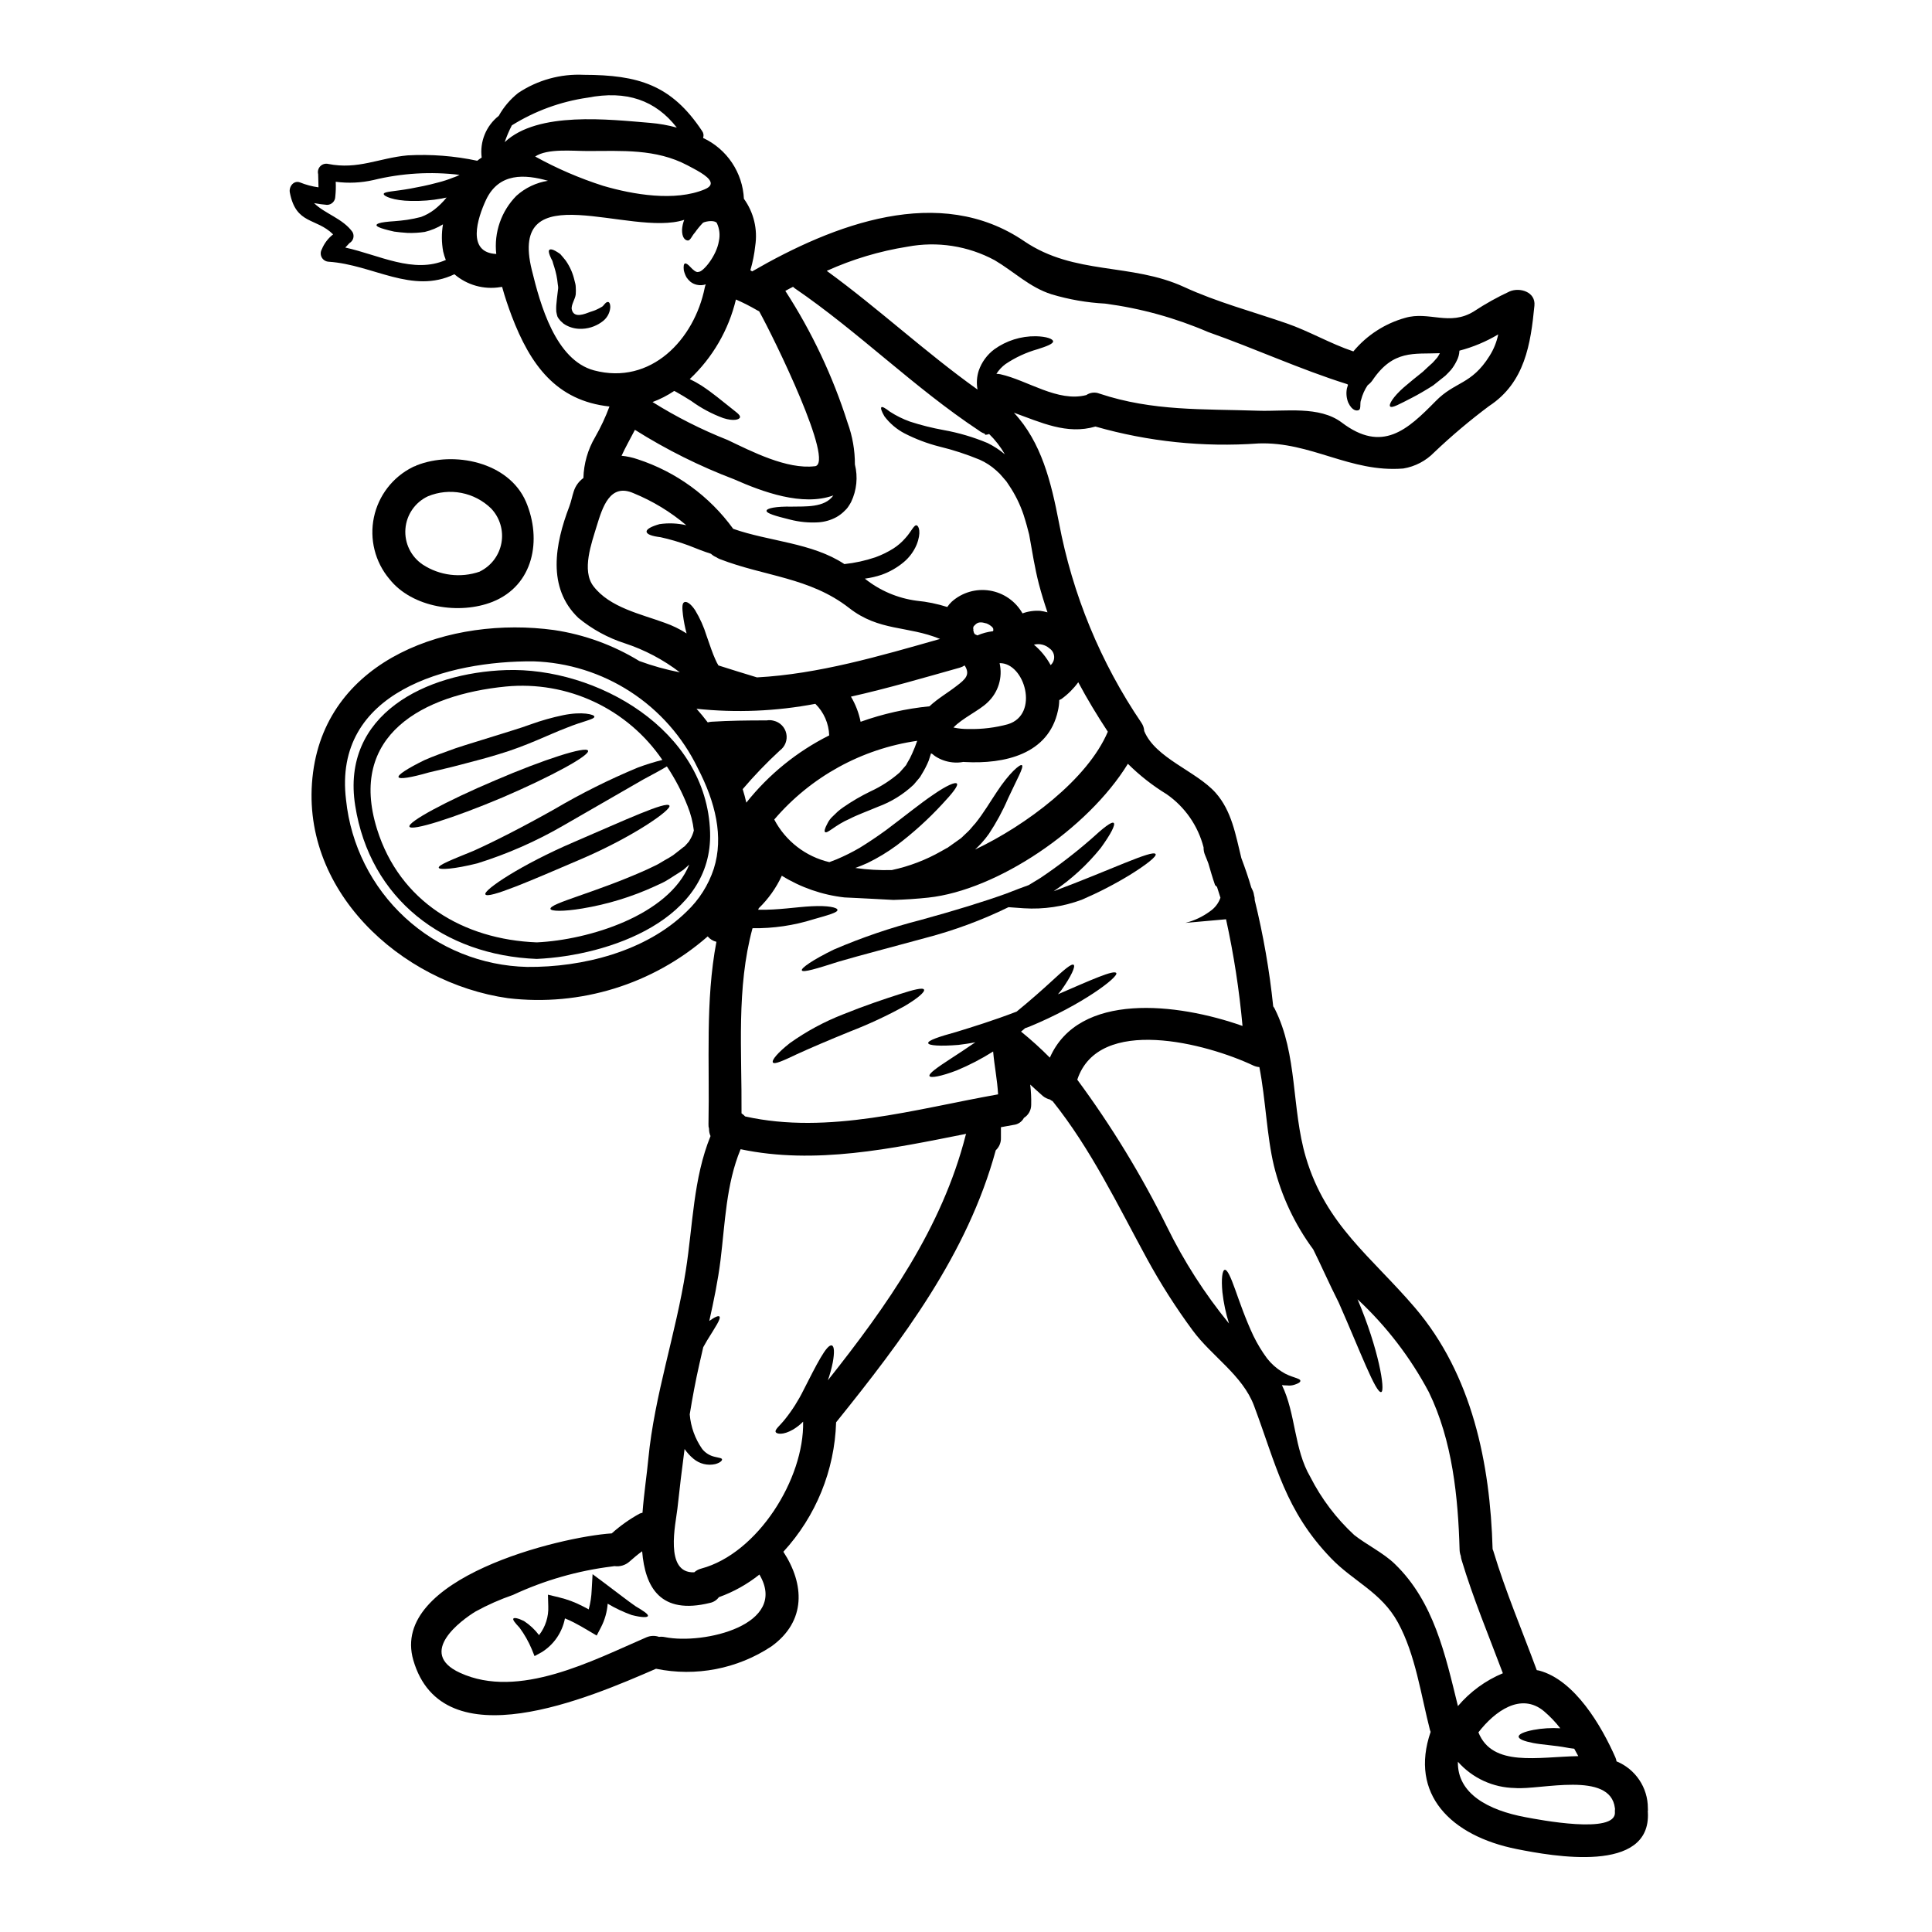 <?xml version="1.0" encoding="UTF-8"?>
<!-- Uploaded to: ICON Repo, www.svgrepo.com, Generator: ICON Repo Mixer Tools -->
<svg fill="#000000" width="800px" height="800px" version="1.1" viewBox="144 144 512 512" xmlns="http://www.w3.org/2000/svg">
 <g>
  <path d="m580.7 623.17c0.035 0.359 0.023 0.719-0.027 1.078l0.027 0.027c0.902 16.426-25.332 11.617-34.707 9.758-17.559-3.496-28.539-14.59-22.859-31.07-0.059-0.145-0.113-0.293-0.172-0.465-2.391-9.289-3.844-20.035-8.504-28.535-4.398-8.039-11.809-10.863-17.711-17.008-12.172-12.633-14.527-24.691-20.414-40.414-3.027-8.098-11.238-13.133-16.246-19.949h-0.004c-4.488-6.082-8.555-12.465-12.172-19.102-7.777-14.27-14.793-28.973-24.953-41.668-0.254-0.113-0.488-0.258-0.699-0.438-0.695-0.16-1.344-0.48-1.895-0.934-1.133-0.992-2.238-2.008-3.348-3.027 0.219 1.789 0.305 3.586 0.262 5.387-0.004 1.398-0.73 2.699-1.922 3.438-0.547 1.043-1.582 1.742-2.754 1.863l-3.344 0.609v2.828c0.043 1.242-0.457 2.445-1.371 3.289-7.477 27.457-24.695 50.227-42.309 72.098-0.395 12.738-5.356 24.914-13.977 34.301 5.59 8.531 6.144 18.402-3.203 25.102-8.996 5.941-19.984 8.066-30.547 5.902-17.527 7.602-56.547 24.578-64.324-2.301-6.258-21.723 38.965-32.699 52.59-33.574 2.258-2.023 4.738-3.781 7.394-5.238 0.246-0.098 0.5-0.176 0.758-0.234 0.395-5.215 1.18-10.309 1.543-14.27 1.633-16.949 7.309-33.137 9.93-49.914 1.895-12.051 1.969-24.371 6.555-35.641v0.004c-0.277-0.613-0.41-1.277-0.395-1.949-0.121-0.395-0.172-0.809-0.145-1.223 0.324-16.531-0.875-32.582 2.098-48.309-0.902-0.215-1.711-0.719-2.305-1.43-14.531 12.707-33.77 18.656-52.934 16.367-28.383-4-55.742-28.84-51.648-59.848 3.961-30.23 36.398-41.465 63.859-37.711h-0.004c8.008 1.191 15.695 3.984 22.598 8.211 3.496 1.285 7.09 2.285 10.746 3-4.391-3.363-9.312-5.961-14.562-7.688-4.496-1.445-8.676-3.727-12.32-6.727-8.383-8.004-6.199-19.625-2.418-29.52 0.523-1.398 0.758-2.754 1.18-4.019 0.449-1.426 1.348-2.668 2.562-3.543 0.102-3.824 1.172-7.562 3.117-10.859 1.484-2.59 2.75-5.297 3.789-8.094-14.121-1.543-20.969-11.02-25.918-24.008-0.902-2.418-1.801-5.012-2.531-7.688v-0.004c-0.156 0.031-0.312 0.051-0.469 0.059-4.363 0.719-8.816-0.527-12.172-3.406-11.211 5.387-21.551-2.535-33.281-3.316v-0.004c-0.773-0.02-1.48-0.441-1.863-1.117-0.383-0.672-0.383-1.5 0-2.172 0.637-1.559 1.672-2.926 3-3.961-4.543-4.488-9.816-2.508-11.473-11.094-0.293-1.516 0.988-3.289 2.676-2.68 1.578 0.641 3.234 1.082 4.922 1.309l-0.09-3.492c-0.191-0.754 0.023-1.551 0.57-2.106 0.547-0.555 1.344-0.781 2.098-0.602 7.871 1.574 13.453-1.574 21.023-2.269 6.191-0.344 12.398 0.137 18.465 1.426 0.375-0.309 0.77-0.59 1.18-0.844-0.543-4.227 1.176-8.43 4.527-11.062 1.305-2.34 3.055-4.398 5.152-6.059 5.129-3.422 11.227-5.109 17.387-4.809 14.414 0.031 23.223 2.621 31.359 14.91h-0.004c0.375 0.504 0.473 1.16 0.266 1.75 0 0.027 0.027 0.059 0.027 0.086 3.09 1.449 5.727 3.715 7.625 6.555 1.898 2.836 2.988 6.137 3.152 9.547 2.609 3.606 3.688 8.098 3 12.492-0.23 2.18-0.66 4.336-1.285 6.438 0.168 0.09 0.324 0.195 0.469 0.316 21.605-12.492 49.645-23.293 72.098-8.004 13.383 9.086 28.34 5.676 42.395 12.145 8.66 3.988 18.055 6.492 27.082 9.609 6.086 2.098 11.648 5.414 17.758 7.453v-0.004c3.566-4.285 8.352-7.383 13.719-8.883 6.348-1.863 11.766 2.301 18.254-1.742 3.016-1.988 6.172-3.75 9.449-5.269 2.68-1.137 6.93 0.113 6.555 3.781-0.992 10.137-2.504 20.352-11.996 26.586h-0.004c-5.094 3.805-9.957 7.91-14.562 12.289-2.203 2.262-5.07 3.762-8.184 4.277-14.121 1.137-24.43-7.164-38.434-6.641v0.004c-14.539 1.039-29.145-0.477-43.156-4.484-7.574 2.242-14.531-1.133-21.605-3.668 7.305 7.832 9.867 18.375 11.938 29.125 3.57 19.023 11.023 37.105 21.898 53.113 0.418 0.633 0.66 1.367 0.699 2.125 2.969 7.223 13.777 10.602 18.926 16.367 4.281 4.832 5.301 11.18 6.812 17.293 0.961 2.562 1.867 5.152 2.621 7.773 0.086 0.211 0.184 0.418 0.293 0.617 0.223 0.438 0.371 0.906 0.434 1.395 0.145 0.453 0.211 0.926 0.207 1.398 2.273 9.25 3.91 18.648 4.891 28.125 0.148 0.195 0.281 0.398 0.395 0.617 6.117 12.145 4.43 26.41 8.242 39.336 5.328 18.027 17.355 26.352 28.945 39.922 15.141 17.762 19.918 41.23 20.559 63.945 0.055 0.172 0.145 0.352 0.199 0.523 3.234 10.746 7.633 21.055 11.504 31.562 0.219 0.023 0.43 0.062 0.641 0.117 9.465 2.535 16.531 14.703 20.18 22.973v0.004c0.16 0.34 0.266 0.703 0.316 1.078 5.027 2.059 8.309 6.949 8.305 12.383zm-8.707 0.176c0-0.059-0.027-0.117-0.027-0.176-1.18-9.957-19.773-4.773-26.469-5.324v-0.004c-5.801-0.086-11.297-2.613-15.141-6.961-0.176 8.414 7.945 12.844 17.965 14.703 3.438 0.641 23.965 4.633 23.648-1.312v0.004c-0.02-0.309-0.012-0.613 0.031-0.918zm-9.727-13.949c-0.352-0.641-0.699-1.312-1.078-1.969l-0.695-0.086c-0.438-0.059-0.875-0.113-1.281-0.203-3.231-0.609-6.496-0.754-8.879-1.219-2.387-0.465-3.844-1.02-3.871-1.688s1.484-1.312 3.871-1.777v-0.004c2.359-0.438 4.766-0.586 7.16-0.438-1.277-1.648-2.723-3.16-4.309-4.512-6.117-5.117-13.102 0.027-17.387 5.59 3.703 9.289 15.758 6.488 26.473 6.301zm-23.527-371.07c1.113-1.746 1.891-3.68 2.305-5.707-3.207 1.914-6.668 3.367-10.281 4.309-0.031 0.945-0.281 1.871-0.73 2.707-0.402 0.84-0.902 1.633-1.484 2.363-0.523 0.555-0.816 0.906-1.516 1.574-1.105 0.902-2.211 1.773-3.258 2.59-2.125 1.344-4.078 2.477-5.621 3.262-3.203 1.629-5.328 2.856-5.766 2.269-0.395-0.496 0.789-2.535 3.668-5.066 1.488-1.281 3.176-2.652 5.012-4.109 0.816-0.789 1.688-1.574 2.59-2.387 0.266-0.23 0.816-0.934 1.25-1.398v0.004c0.246-0.367 0.469-0.746 0.676-1.137-6.844 0.293-12.348-1.02-17.91 7.25-0.34 0.473-0.754 0.887-1.223 1.227-0.805 1.188-1.395 2.508-1.75 3.898-0.395 0.875 0.059 2.363-0.582 2.68-0.496 0.266-1.746 0.32-2.82-1.969v0.004c-0.477-1.195-0.598-2.496-0.352-3.758 0.082-0.324 0.18-0.648 0.293-0.965-0.074-0.062-0.152-0.117-0.234-0.172-0.031 0.004-0.066-0.004-0.09-0.027-12.344-3.871-24.426-9.445-36.746-13.777-8.715-3.758-17.906-6.293-27.312-7.535-4.816-0.254-9.59-1.082-14.211-2.473-5.797-1.84-9.957-6.031-15.055-9.027-7.059-3.805-15.211-5.066-23.09-3.582-7.391 1.168-14.586 3.324-21.402 6.406 13.684 9.957 26.148 21.605 39.949 31.449h0.004c-0.309-1.66-0.199-3.371 0.316-4.981 0.773-2.266 2.219-4.246 4.137-5.68 3.195-2.297 7.043-3.508 10.977-3.461 2.883 0.055 4.602 0.723 4.602 1.367 0 0.641-1.633 1.281-4.109 2.07v-0.004c-3.023 0.855-5.894 2.184-8.5 3.938-0.961 0.707-1.781 1.586-2.418 2.594 0.363-0.004 0.727 0.035 1.078 0.113 7.191 1.602 15.199 7.477 22.742 5.512 1.02-0.699 2.316-0.848 3.465-0.395 14.168 4.723 27.516 4.047 42.117 4.543 7.191 0.23 16.16-1.34 22.102 3.117 10.773 8.18 17.441 1.922 24.867-5.621 5.168-5.316 9.48-4.297 14.312-12.016zm3.543 349.12c-3.754-9.988-7.871-19.828-10.949-30.051v-0.004c-0.105-0.34-0.172-0.691-0.203-1.047-0.188-0.504-0.297-1.035-0.32-1.574-0.395-14.062-1.895-28.973-8.152-41.844-4.883-9.195-11.27-17.512-18.895-24.602 5.621 13.223 7.398 24.199 6.297 24.578-1.398 0.523-5.562-10.746-11.27-23.676-2.648-5.238-4.801-10.191-6.754-14.09l0.004-0.004c-4.894-6.621-8.438-14.141-10.422-22.133-1.926-8.004-2.184-17.559-3.871-26.207h-0.004c-0.531-0.039-1.055-0.172-1.543-0.391-12.465-5.902-41.027-13.426-46.707 3.727 9.055 12.262 17.004 25.301 23.762 38.965 4.481 9.156 10.004 17.762 16.453 25.656-0.852-2.691-1.434-5.461-1.75-8.266-0.352-3.613-0.027-5.902 0.641-5.973 0.668-0.066 1.574 1.969 2.734 5.211 1.16 3.242 2.707 7.777 4.863 12.348h0.004c1.012 2.074 2.207 4.051 3.578 5.906 1.094 1.406 2.426 2.606 3.938 3.543 2.301 1.543 5.012 1.688 4.891 2.445 0 0.352-0.551 0.668-1.516 0.992v-0.004c-0.629 0.223-1.305 0.289-1.969 0.203-0.465 0-0.934-0.031-1.395-0.086 3.695 7.543 3.172 16.977 7.543 24.371h-0.004c2.934 5.762 6.867 10.961 11.617 15.352 3.117 2.477 7.836 4.805 10.777 7.688 10.363 10.016 13.363 24.082 16.711 37.652v-0.004c3.231-3.805 7.316-6.789 11.922-8.707zm-69-171.56c-0.863-9.504-2.32-18.949-4.367-28.27l-10.773 0.961c2.332-0.582 4.527-1.609 6.465-3.031 1.312-0.875 2.305-2.148 2.824-3.637-0.293-0.961-0.582-1.895-0.906-2.856-0.172-0.145-0.32-0.324-0.523-0.496-0.668-1.922-1.219-3.844-1.773-5.738-0.293-0.754-0.555-1.484-0.875-2.211-0.277-0.645-0.41-1.34-0.391-2.039-1.469-5.719-4.938-10.719-9.781-14.09-3.731-2.281-7.18-4.988-10.281-8.066-10.629 17.32-34.68 33.516-52.906 35.465-3 0.324-6.086 0.523-9.23 0.613-1.66-0.059-3.316-0.203-4.981-0.266-2.562-0.117-5.269-0.293-7.977-0.395h-0.004c-5.894-0.664-11.566-2.629-16.613-5.75-1.492 3.227-3.566 6.148-6.117 8.621-0.055 0.145-0.086 0.262-0.145 0.395 5.215 0.117 10.309-0.754 14.168-0.93 4.328-0.23 6.785 0.32 6.84 0.961 0.117 0.695-2.504 1.398-6.297 2.477h0.004c-5.246 1.656-10.719 2.461-16.219 2.383-4.309 15.902-2.793 32.496-2.914 49.066 0.355 0.23 0.676 0.504 0.961 0.816 22.133 4.922 45.074-1.969 67.031-5.852-0.203-3.812-0.988-7.57-1.312-11.355l0.004-0.004c-3.066 1.938-6.289 3.613-9.637 5.008-4.195 1.602-6.93 2.07-7.223 1.516-0.32-0.641 2.008-2.269 5.676-4.66 1.84-1.18 4.051-2.648 6.469-4.309-1.602 0.324-3.117 0.527-4.484 0.699-4.863 0.395-7.922 0.172-8.012-0.465-0.145-0.699 2.793-1.691 7.453-2.973 4.164-1.281 9.84-3.027 15.984-5.387 3.672-3 6.844-5.82 9.289-8.066 3.176-2.941 5.269-4.773 5.824-4.328 0.523 0.395-0.609 2.969-3.231 6.668-0.266 0.352-0.609 0.754-0.934 1.133 8.738-3.781 14.91-6.578 15.461-5.617 0.613 1.047-9.055 8.441-23.062 14.211-0.395 0.145-0.754 0.262-1.105 0.395-0.352 0.324-0.727 0.613-1.078 0.906l0.004-0.004c2.668 2.16 5.215 4.465 7.633 6.902 7.691-17.457 33.668-14.547 51.062-8.402zm-35.699-77.98c-2.793-4.25-5.449-8.621-7.832-13.102-1.242 1.699-2.746 3.195-4.453 4.43-0.203 0.113-0.395 0.199-0.582 0.293l-0.004-0.004c-0.012 0.953-0.129 1.898-0.348 2.824-2.504 11.59-14.211 14.168-24.664 13.598-0.129-0.02-0.262-0.031-0.395-0.027-0.957 0.184-1.938 0.223-2.906 0.113-1.598-0.168-3.137-0.707-4.488-1.574-0.277-0.188-0.539-0.391-0.789-0.613-0.137-0.055-0.27-0.121-0.391-0.199-0.199 0.637-0.395 1.25-0.609 1.922v-0.004c-0.496 1.215-1.09 2.383-1.777 3.496l-0.523 0.875-0.555 0.668-1.133 1.34c-2.719 2.57-5.934 4.562-9.449 5.852-2.887 1.223-5.512 2.156-7.453 3.172-3.871 1.66-6 4.051-6.582 3.543-0.266-0.23-0.059-0.988 0.582-2.184 0.367-0.789 0.895-1.492 1.543-2.066 0.395-0.395 0.789-0.789 1.223-1.18 0.438-0.395 0.902-0.727 1.426-1.105l0.004-0.004c2.328-1.617 4.781-3.047 7.336-4.281 2.766-1.277 5.336-2.945 7.633-4.953l1.18-1.34 0.551-0.641 0.32-0.609c0.492-0.777 0.918-1.598 1.281-2.445 0.504-1.105 0.949-2.231 1.34-3.379-14.742 2.125-28.207 9.539-37.883 20.859 2.996 5.707 8.324 9.828 14.602 11.293 0.613-0.23 1.25-0.469 1.969-0.758h-0.004c2.082-0.879 4.106-1.891 6.059-3.027 2.184-1.34 4.543-2.914 6.988-4.688 4.832-3.609 9.176-7.164 12.594-9.445 3.406-2.363 5.793-3.41 6.199-2.887 0.406 0.523-1.18 2.562-3.961 5.512-3.652 3.945-7.648 7.562-11.938 10.805-2.449 1.809-5.062 3.391-7.805 4.723-1.105 0.496-2.18 0.934-3.231 1.312v-0.004c3.211 0.465 6.453 0.648 9.699 0.555 4.598-0.984 9.02-2.672 13.102-5.004l1.398-0.789 0.352-0.176 0.098-0.09 0.086-0.059 0.668-0.469c0.906-0.637 1.777-1.25 2.621-1.863 0.668-0.641 1.34-1.25 1.969-1.867 0.629-0.613 1.18-1.398 1.805-2.035 2.269-2.824 3.988-5.797 5.676-8.301 3.289-5.039 6.234-7.543 6.691-7.133 0.555 0.492-1.25 3.582-3.699 8.852v0.004c-1.395 3.254-3.086 6.375-5.047 9.328-0.625 0.887-1.305 1.734-2.039 2.535-0.523 0.551-1.074 1.105-1.629 1.629 13.512-6.418 29.82-18.586 35.176-31.227zm-15.152-17.645c0.645-0.578 0.988-1.418 0.93-2.281-0.055-0.863-0.508-1.652-1.223-2.141-1.129-0.996-2.676-1.367-4.137-0.992 1.809 1.508 3.309 3.348 4.43 5.414zm-2.754-14.383c0.648 0.086 1.289 0.219 1.918 0.395-0.844-2.477-1.629-5.012-2.297-7.574-1.02-3.938-1.746-8.441-2.562-13.043-0.352-1.398-0.816-3.172-1.484-5.242-0.938-2.789-2.25-5.438-3.902-7.871l-0.641-0.961-0.93-1.078c-0.535-0.668-1.129-1.281-1.781-1.836-1.301-1.18-2.785-2.144-4.394-2.852-3.449-1.426-7.004-2.586-10.629-3.465-3.207-0.812-6.312-1.984-9.258-3.496-2.086-1.09-3.906-2.633-5.328-4.512-0.789-1.34-1.051-2.184-0.816-2.418 0.234-0.23 1.047 0.23 2.269 1.18h0.004c1.66 1.074 3.438 1.953 5.297 2.621 2.918 0.949 5.894 1.695 8.91 2.242 3.996 0.715 7.902 1.867 11.648 3.434 1.648 0.812 3.191 1.82 4.602 3-1.152-2-2.574-3.832-4.227-5.441-0.027 0-0.059 0.145-0.086 0.145-0.293 0-0.523 0.117-0.789 0.117h-0.086c-0.059 0-0.117-0.293-0.172-0.293l-0.004 0.004c-0.555-0.199-1.078-0.484-1.543-0.848-17.152-11.355-31.828-26.094-48.773-37.68-0.168-0.117-0.324-0.25-0.465-0.395-0.699 0.352-1.371 0.699-2.039 1.078 7.039 10.871 12.59 22.633 16.508 34.973 1.289 3.531 1.941 7.262 1.926 11.02 0.836 3.324 0.484 6.836-0.992 9.93-0.195 0.367-0.41 0.73-0.645 1.078l-0.32 0.465-0.172 0.203-0.031 0.031-0.059 0.086-0.379 0.379h0.004c-0.668 0.699-1.434 1.297-2.273 1.773-1.496 0.82-3.156 1.297-4.859 1.398-2.508 0.148-5.023-0.098-7.457-0.727-3.938-0.961-6.203-1.656-6.231-2.297-0.059-0.727 2.617-1.223 6.609-1.137 3.543-0.086 8.793 0.352 11.094-2.969-8.215 2.969-18.781-0.961-26.238-4.25l0.004-0.004c-9.199-3.488-18.027-7.887-26.348-13.133-1.18 2.297-2.477 4.543-3.543 6.871 1.457 0.145 2.894 0.457 4.281 0.934 10.168 3.32 19.027 9.77 25.305 18.43 9.488 3.344 20.965 3.695 29.465 9.344 2.797-0.297 5.551-0.902 8.215-1.801 1.668-0.605 3.269-1.387 4.773-2.332 1.188-0.758 2.254-1.688 3.176-2.754 1.516-1.629 2.301-3.609 3-3.379 0.555 0.172 1.281 1.863-0.027 5.152l-0.004 0.004c-0.75 1.766-1.906 3.332-3.375 4.57-1.754 1.469-3.754 2.613-5.906 3.379-1.438 0.484-2.922 0.824-4.426 1.02 3.953 3.164 8.695 5.188 13.715 5.852 2.762 0.262 5.484 0.82 8.125 1.66 0.34-0.508 0.734-0.98 1.18-1.398 2.754-2.465 6.473-3.547 10.117-2.945s6.82 2.82 8.641 6.035c1.504-0.551 3.106-0.781 4.707-0.672zm-8.562 30.047c8.414-2.562 4.457-16.309-2.211-16.188 0.871 3.812-0.359 7.801-3.231 10.453-2.156 2.094-6.691 4.164-8.996 6.609h-0.004c1.359 0.293 2.746 0.422 4.133 0.395 3.481 0.074 6.953-0.352 10.309-1.266zm-3.871-24.836v0.004c-0.023-0.168-0.031-0.332-0.027-0.496-0.078-0.082-0.129-0.184-0.148-0.293-0.449-0.469-0.996-0.836-1.602-1.078-1.371-0.395-2.269-0.492-3.086 0.395-0.438 0.438-0.395 0.32-0.496 0.988 0.059-0.199 0.113 0.395 0.027 0.352 0.086 0.293 0.203 0.668 0.086 0.469 0.352 0.723 0.176 0.551 0.727 0.816 0.117 0.055 0.203 0.113 0.293 0.145v-0.004c1.309-0.57 2.695-0.941 4.109-1.105 0.027-0.07 0.066-0.133 0.117-0.188zm-7.312 133.68c0.031-0.117 0.086-0.172 0.117-0.293-19.77 3.938-40.039 8.242-59.781 4.078-3.844 9.258-4.106 19.508-5.328 29.438-0.668 5.356-1.773 10.715-2.973 16.074 1.43-1.051 2.418-1.457 2.68-1.18 0.496 0.527-1.047 2.754-3.231 6.297-0.324 0.555-0.699 1.18-1.051 1.836-0.348 1.488-0.695 2.973-1.016 4.43-1.02 4.484-1.84 8.91-2.566 13.383h0.004c0.27 3.285 1.406 6.438 3.289 9.141 0.84 1.066 2.027 1.805 3.352 2.094 1.078 0.266 1.922 0.324 1.922 0.699 0.031 0.293-0.434 0.844-1.742 1.219l-0.004 0.004c-2.082 0.484-4.266-0.055-5.883-1.453-0.879-0.738-1.648-1.59-2.301-2.535-0.699 5.211-1.312 10.453-1.895 15.785-0.438 3.938-3.543 17.234 4.457 16.887 0.535-0.477 1.172-0.812 1.863-0.988 14.996-4.019 27.316-23.82 26.992-38.93v-0.004c-0.785 0.793-1.668 1.488-2.621 2.066-2.707 1.574-4.426 1.223-4.656 0.668-0.293-0.641 1.18-1.715 2.477-3.379v0.004c1.902-2.379 3.539-4.953 4.887-7.688 3.348-6.555 6.203-12.375 7.543-11.852 0.641 0.23 0.699 1.895 0.234 4.457-0.32 1.621-0.762 3.215-1.309 4.773 15.605-19.672 30.25-40.34 36.539-65.031zm-2.477-118.95c2.477-1.863 3.727-3.059 2.184-5.477h0.004c-0.387 0.254-0.809 0.449-1.25 0.586-9.547 2.68-19.188 5.512-28.887 7.688v-0.004c1.227 2.062 2.094 4.316 2.562 6.668 5.894-2.109 12.027-3.488 18.258-4.106 2.152-2.031 4.805-3.547 7.133-5.356zm-4.328-12.492c-8.621-3.543-16.137-1.969-24.109-8.211-10.426-8.125-22.434-8.355-34.273-12.957-0.328-0.129-0.641-0.297-0.93-0.496-0.52-0.211-0.992-0.516-1.398-0.902-1.836-0.582-3.902-1.398-5.938-2.211h-0.004c-2.422-0.898-4.902-1.629-7.422-2.184-2.242-0.266-3.641-0.754-3.699-1.457-0.059-0.699 1.281-1.398 3.438-2.012h-0.004c2.359-0.34 4.762-0.242 7.086 0.293-4.176-3.539-8.883-6.398-13.949-8.473-6.297-2.797-8.266 3.727-9.812 8.762-1.312 4.367-4.047 11.707-0.848 15.871 4.309 5.652 12.551 7.367 18.895 9.699 2.035 0.711 3.981 1.656 5.793 2.82-0.434-1.605-0.754-3.238-0.961-4.887-0.203-1.719-0.293-3.059 0.32-3.383 0.609-0.324 1.719 0.324 2.914 2.129 1.281 2.129 2.301 4.406 3.027 6.781 0.906 2.621 1.633 4.746 2.301 6.203 0.172 0.352 0.32 0.699 0.465 0.992 0.141 0.199 0.258 0.414 0.352 0.637 3.41 1.105 6.812 2.125 10.234 3.176 16.254-0.871 32.531-5.648 48.516-10.191zm-29.379 25.586v-0.004c-0.102-3.16-1.414-6.164-3.672-8.387-10.375 1.977-20.984 2.418-31.488 1.312 1.047 1.18 2.039 2.363 2.973 3.609 0.324-0.09 0.656-0.148 0.988-0.176 4.805-0.293 9.23-0.352 14.617-0.352v0.004c0.621-0.117 1.262-0.086 1.867 0.086 1.688 0.387 2.996 1.727 3.348 3.422 0.352 1.699-0.32 3.445-1.719 4.469-3.484 3.211-6.769 6.629-9.84 10.234 0.352 1.18 0.699 2.363 0.961 3.582 5.934-7.469 13.43-13.551 21.957-17.82zm-3.816-71.34c5.477-0.668-10.832-34.039-14.734-41.055l0.004-0.004c-0.195-0.082-0.379-0.18-0.559-0.293-1.812-1.059-3.688-2.012-5.613-2.852-1.93 8.078-6.188 15.41-12.242 21.094 1.051 0.5 2.074 1.062 3.059 1.688 3.203 2.098 5.594 4.195 7.367 5.562 1.602 1.344 3.059 2.184 2.883 2.887-0.145 0.609-1.715 1.074-4.426 0.199-3.027-1.113-5.883-2.641-8.488-4.543-1.484-0.93-2.856-1.773-4.078-2.445-0.152-0.059-0.297-0.125-0.438-0.203-1.789 1.199-3.715 2.188-5.734 2.938 6.309 3.949 12.965 7.312 19.887 10.051 6.309 3 15.684 7.859 23.105 6.957zm-39.781 310.27c10.309 2.094 32.961-3.262 25.102-16.57-3.231 2.574-6.859 4.602-10.746 5.996-0.57 0.785-1.414 1.324-2.363 1.516-13.102 3.231-17.18-4.078-17.969-13.684-1.18 0.844-2.269 1.773-3.379 2.754h0.004c-1.086 0.953-2.531 1.387-3.961 1.18-0.199 0.047-0.406 0.074-0.613 0.09-9.094 1.121-17.957 3.664-26.262 7.539-3.426 1.184-6.75 2.652-9.93 4.398-3.613 2.184-15.695 10.949-4.137 16.246 15.551 7.164 35.234-3.289 49.418-9.406 1.062-0.453 2.254-0.496 3.344-0.113 0.496-0.07 1.004-0.051 1.492 0.055zm14.355-369.93c0.359-1.609 0.176-3.289-0.523-4.777-0.324-0.637-1.969-0.695-3.32-0.262-0.145 0.059-0.23 0.086-0.348 0.145-0.797 0.824-1.527 1.711-2.184 2.648-0.727 0.754-1.18 2.125-1.867 2.066-0.609-0.027-1.574-0.637-1.512-2.941v0.004c0.062-0.871 0.258-1.727 0.582-2.535-14.328 4.66-46.797-12.488-40.387 13.34 2.211 9.055 6.258 23.816 16.48 26.555 15.023 3.988 26.582-8.125 29.352-21.988v0.004c0.055-0.281 0.145-0.555 0.262-0.816-0.762 0.254-1.578 0.297-2.359 0.117-0.629-0.133-1.219-0.414-1.719-0.812-0.387-0.336-0.727-0.719-1.02-1.141-0.336-0.598-0.582-1.242-0.73-1.914-0.117-1.078 0-1.688 0.32-1.777 0.32-0.09 0.82 0.266 1.43 0.934s1.574 1.574 2.184 1.281c1.223 0 4.75-4.285 5.359-8.129zm-1.34 166.3c2.676-8.445 0.438-17.648-4.281-26.703-3.984-8.227-10.145-15.207-17.812-20.188-7.668-4.977-16.551-7.766-25.688-8.059-22.57-0.176-53.23 7.977-49.676 36.746 1.246 11.949 6.809 23.035 15.641 31.176 8.832 8.141 20.332 12.785 32.34 13.059 14.703 0.145 31.508-4.106 42.254-14.645 3.316-3.137 5.801-7.047 7.223-11.383zm-2.418-180.04c1.457-0.613 1.801-1.312 1.512-2.039-0.609-1.602-4.219-3.316-6.086-4.328-8.383-4.426-17.355-3.785-26.496-3.785-3.992 0-10.602-0.727-13.859 1.457l0.004-0.004c5.738 3.176 11.773 5.777 18.02 7.773 7.922 2.328 19.008 4.223 26.91 0.93zm-14.469-17.613c2.394 0.199 4.766 0.617 7.082 1.254-5.621-7.223-13.281-9.957-23.703-7.918v-0.004c-7.106 1.031-13.922 3.527-20.012 7.324-0.746 1.438-1.379 2.926-1.895 4.457 8.793-8.285 27.754-5.988 38.527-5.113zm-27.051 15.352c-6.117-1.746-12.988-2.211-16.422 5.039-2.301 4.949-5.184 13.977 2.707 14.355v-0.004c-0.637-5.672 1.32-11.332 5.324-15.402 2.348-2.121 5.262-3.508 8.387-3.992zm-24.953-0.906h-0.004c0.523-0.18 1.031-0.402 1.516-0.668-7.621-0.918-15.344-0.453-22.801 1.367-3.285 0.75-6.68 0.906-10.02 0.465 0.066 1.312 0.031 2.629-0.113 3.938-0.012 1.203-0.98 2.172-2.184 2.184-1.152-0.09-2.301-0.246-3.438-0.465 2.856 2.82 7.602 4.074 10.164 7.629 0.293 0.496 0.371 1.09 0.227 1.648-0.148 0.559-0.516 1.031-1.016 1.32-0.395 0.395-0.727 0.82-1.105 1.18 8.938 1.949 18.105 7.047 26.645 3.289-0.289-0.719-0.523-1.461-0.699-2.219-0.441-2.383-0.461-4.828-0.055-7.219-1.492 0.922-3.125 1.602-4.832 2.008-1.492 0.223-3.004 0.312-4.516 0.266-1.34-0.086-2.535-0.203-3.582-0.352-1.02-0.23-1.867-0.438-2.562-0.641-1.43-0.395-2.184-0.789-2.125-1.105 0.059-0.32 0.844-0.609 2.269-0.789 0.695-0.086 1.574-0.172 2.562-0.23 0.988-0.059 2.066-0.203 3.258-0.352h0.004c1.246-0.188 2.481-0.441 3.699-0.758 1.254-0.465 2.43-1.113 3.496-1.918 1.215-0.949 2.32-2.035 3.289-3.234-0.395 0.086-0.875 0.199-1.281 0.262-2.68 0.488-5.402 0.703-8.125 0.641-4.629-0.059-7.422-1.277-7.25-1.895 0.172-0.613 2.754-0.609 7.019-1.371 2.125-0.395 4.66-0.871 7.394-1.629v0.004c1.418-0.359 2.805-0.816 4.16-1.367z"/>
  <path d="m450.25 370.35c0.32 0.582-2.301 2.707-6.898 5.562-4.062 2.465-8.293 4.644-12.656 6.523-4.902 1.824-10.129 2.598-15.352 2.269-1.344-0.117-2.707-0.203-4.078-0.293-7.047 3.441-14.422 6.172-22.012 8.152-9.055 2.477-17.18 4.574-22.941 6.262-5.824 1.863-9.551 3-9.816 2.332-0.262-0.582 2.887-2.793 8.473-5.512 7.445-3.199 15.125-5.816 22.973-7.832 9.027-2.473 16.977-4.922 22.684-6.988 2.418-0.934 4.43-1.719 6-2.269 1.02-0.609 2.07-1.25 3.148-1.922 4.668-3.144 9.137-6.578 13.383-10.281 3.203-2.941 5.414-4.688 5.973-4.277 0.555 0.41-0.727 2.941-3.438 6.668-3.562 4.418-7.766 8.277-12.473 11.445 14.742-5.473 26.332-11.148 27.031-9.84z"/>
  <path d="m388.87 406.25c0.32 0.582-1.629 2.301-5.184 4.398v-0.004c-4.629 2.551-9.426 4.785-14.355 6.691-5.648 2.297-10.629 4.426-14.121 6.027-3.609 1.715-5.973 2.793-6.375 2.211-0.406-0.582 1.219-2.562 4.457-5.117h-0.004c4.387-3.129 9.148-5.703 14.172-7.656 5.766-2.332 11.02-4.078 14.824-5.301 3.801-1.223 6.266-1.859 6.586-1.25z"/>
  <path d="m332.18 364.55c0.727 23.094-26.582 32.699-45.949 33.574-24.574-0.961-44.199-15.84-48.102-40.637-3.816-24.227 18.836-35.203 39.949-35.906 23.918-0.824 53.262 15.773 54.102 42.969zm-5.242 1.84c0.422-0.719 0.734-1.496 0.934-2.305-0.254-2.199-0.801-4.352-1.629-6.402-1.453-3.711-3.301-7.258-5.512-10.574-1.488 0.902-3.641 2.066-6.262 3.465l-21.133 12.176c-7.211 4.188-14.867 7.559-22.828 10.043-6.144 1.543-10.078 1.773-10.234 1.18-0.203-0.727 3.496-2.152 9.262-4.512 5.512-2.477 13.102-6.348 21.398-11.02 7.098-4.18 14.473-7.859 22.074-11.02 2.137-0.797 4.312-1.477 6.523-2.035-4.531-6.656-10.766-11.973-18.055-15.395-7.289-3.422-15.363-4.824-23.379-4.059-22.016 2.152-41.961 12.871-34.188 37.785 6 19.219 22.828 29.266 42.34 30.023 13.777-0.641 34.914-7.137 40.414-20.617-0.523 0.438-1.016 0.902-1.543 1.371-0.754 0.551-1.574 1.016-2.387 1.543-0.812 0.527-1.633 1.074-2.477 1.543s-1.773 0.844-2.68 1.277v0.004c-6.137 2.816-12.625 4.801-19.285 5.902-5.117 0.848-8.266 0.727-8.414 0.117-0.324-1.488 11.965-4.309 25.586-10.453 0.816-0.395 1.656-0.789 2.473-1.18 0.816-0.395 1.516-0.902 2.273-1.312 0.758-0.41 1.484-0.848 2.152-1.281 0.609-0.492 1.223-0.961 1.836-1.426l0.875-0.699 0.23-0.172 0.086-0.027 0.031-0.031 0.395-0.438 0.754-0.844h-0.004c0.109-0.219 0.234-0.43 0.371-0.629z"/>
  <path d="m321.4 357.49c0.695 1.047-9.492 8.211-23.324 14.148-13.566 5.824-24.797 10.688-25.449 9.375-0.551-1.133 9.52-7.891 23.469-13.859 13.688-5.891 24.52-10.926 25.305-9.664z"/>
  <path d="m312.46 569.69c2.066 1.223 3.344 2.07 3.258 2.535-0.086 0.465-1.656 0.465-4.328-0.23-2.207-0.797-4.332-1.801-6.348-3-0.164 2.184-0.766 4.312-1.777 6.258l-1.137 2.184-2.269-1.34c-1.219-0.727-2.473-1.457-3.727-2.098-0.785-0.41-1.594-0.781-2.418-1.105-0.711 3.684-2.914 6.91-6.086 8.914l-1.969 1.078-0.727-1.805v-0.004c-0.855-2.035-1.949-3.961-3.258-5.738-1.18-1.25-1.836-2.066-1.633-2.387 0.199-0.32 1.223-0.145 2.824 0.641v0.004c1.535 1 2.883 2.262 3.988 3.727 1.695-2.172 2.562-4.879 2.445-7.633l-0.086-3.086 3 0.727v0.004c2.133 0.512 4.195 1.285 6.144 2.297 0.582 0.266 1.105 0.582 1.656 0.875 0.465-1.695 0.73-3.441 0.793-5.195l0.234-4.137 3.086 2.297c3.613 2.695 6.293 4.82 8.332 6.219z"/>
  <path d="m305.14 224.03c0.32 0 0.641 0.523 0.582 1.543-0.148 1.508-0.961 2.875-2.215 3.727-1.742 1.281-3.867 1.93-6.027 1.836-1.465-0.055-2.887-0.52-4.106-1.34-0.203-0.176-0.395-0.352-0.609-0.555l-0.293-0.266-0.117-0.172-0.266-0.32-0.055-0.059h0.004c-0.074-0.133-0.152-0.266-0.238-0.391l-0.086-0.172-0.145-0.523v-0.004c-0.137-0.473-0.195-0.965-0.176-1.453-0.027-0.395 0.027-0.668 0.027-0.992 0.09-1.219 0.234-2.297 0.352-3.289 0.059-0.395 0.086-0.789 0.145-1.18v-0.004c0.012-0.195 0-0.391-0.027-0.582l-0.09-0.637c-0.145-1.496-0.449-2.969-0.902-4.398-0.203-0.582-0.352-1.109-0.496-1.633-0.246-0.453-0.469-0.922-0.668-1.398-0.32-0.816-0.395-1.367-0.113-1.574 0.281-0.207 0.789-0.117 1.543 0.293 0.453 0.254 0.891 0.535 1.309 0.84 0.438 0.496 0.93 1.078 1.484 1.777v0.004c1.102 1.59 1.883 3.379 2.301 5.269l0.203 0.789c0.07 0.297 0.109 0.598 0.117 0.902 0.047 0.641 0.047 1.281 0 1.922-0.117 1.25-1.312 2.883-1.051 4.019 0.555 2.477 3.469 1.18 4.926 0.641 1.109-0.32 2.168-0.793 3.148-1.402 0.449-0.316 0.914-1.277 1.539-1.219z"/>
  <path d="m293.19 333.54c5.066-1.051 8.387-0.203 8.328 0.395-0.027 0.727-2.941 1.137-7.367 2.941-4.426 1.66-10.566 4.805-17.965 6.992-3.613 1.133-7.086 1.969-10.234 2.82-3.059 0.82-5.902 1.43-8.266 2.012-4.746 1.371-7.832 1.863-8.07 1.25-0.234-0.609 2.363-2.297 6.816-4.484 2.269-1.02 5.094-2.012 8.238-3.148 3.117-1.051 6.555-2.039 10.105-3.176 3.551-1.137 6.844-2.066 9.93-3.199 2.769-1 5.606-1.801 8.484-2.402z"/>
  <path d="m299.83 342.93c0.582 1.219-9.582 6.781-22.656 12.402-13.102 5.535-24.141 8.969-24.664 7.746-0.523-1.223 9.641-6.734 22.719-12.277 12.988-5.578 24.012-9.102 24.602-7.871z"/>
  <path d="m283.38 276.96c4.281 10.047 2.066 22.16-8.852 26.527-8.66 3.438-21.285 1.629-27.344-6.059v0.004c-3.793-4.523-5.301-10.539-4.098-16.316 1.207-5.781 4.988-10.691 10.273-13.324 0.238-0.133 0.492-0.23 0.754-0.293 0.117-0.059 0.172-0.117 0.293-0.172 9.805-3.875 24.402-0.965 28.973 9.633zm-12.23 18.5c3.016-1.473 5.144-4.293 5.738-7.594 0.59-3.301-0.426-6.688-2.738-9.117-2.172-2.113-4.914-3.547-7.887-4.121-2.977-0.574-6.055-0.266-8.855 0.891-3.406 1.594-5.688 4.902-5.969 8.652-0.285 3.75 1.473 7.359 4.598 9.453 4.477 2.926 10.059 3.613 15.113 1.855z"/>
 </g>
</svg>